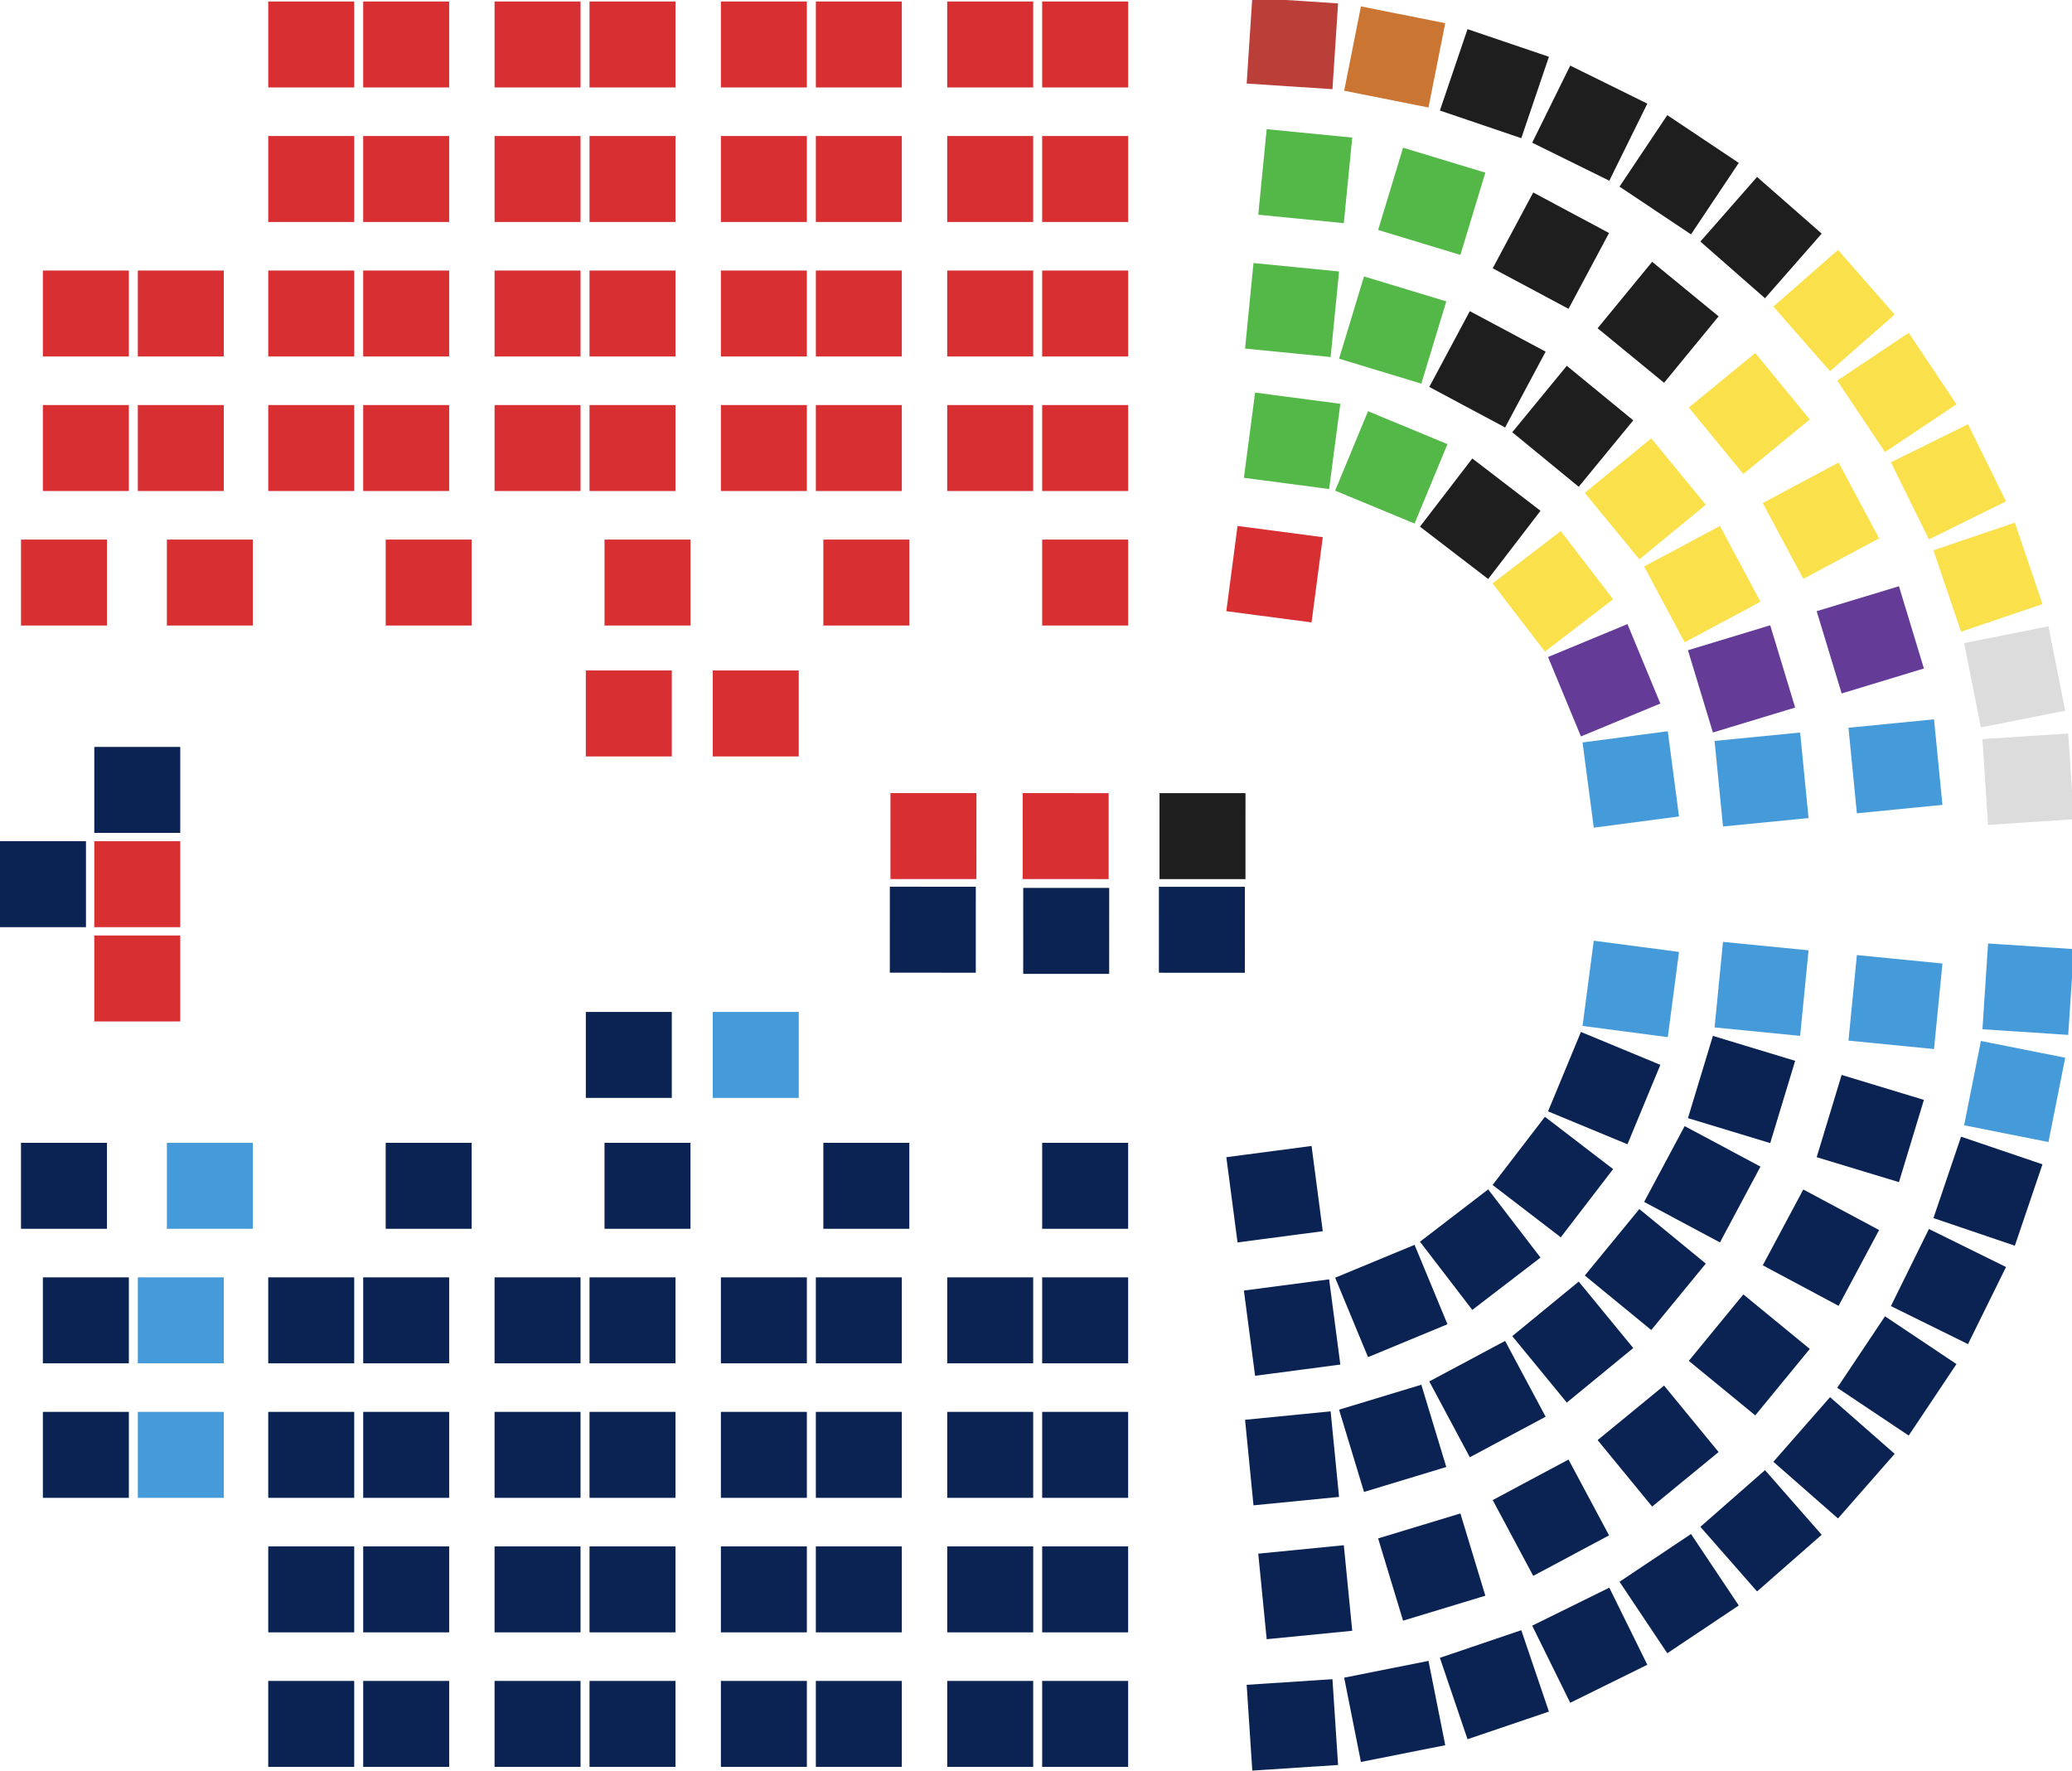 <?xml version="1.0" encoding="UTF-8"?>
<!-- Generated by Pixelmator Pro 3.4.3 -->
<svg width="901" height="770" viewBox="0 0 901 770" xmlns="http://www.w3.org/2000/svg">
    <g id="layer2">
        <path id="rect2285" fill="#0a2353" stroke="none" d="M 116.645 592.88 L 116.645 555.497 L 154.028 555.497 L 154.028 592.88 Z"/>
        <path id="rect2287" fill="#0a2353" stroke="none" d="M 157.936 592.88 L 157.936 555.497 L 195.319 555.497 L 195.319 592.88 Z"/>
        <path id="rect2289" fill="#0a2353" stroke="none" d="M 116.645 709.883 L 116.645 672.5 L 154.028 672.5 L 154.028 709.883 Z"/>
        <path id="rect2291" fill="#0a2353" stroke="none" d="M 157.936 709.883 L 157.936 672.5 L 195.319 672.5 L 195.319 709.883 Z"/>
        <path id="rect2293" fill="#0a2353" stroke="none" d="M 116.645 651.382 L 116.645 613.999 L 154.028 613.999 L 154.028 651.382 Z"/>
        <path id="rect2295" fill="#0a2353" stroke="none" d="M 157.936 651.382 L 157.936 613.999 L 195.319 613.999 L 195.319 651.382 Z"/>
        <path id="rect2285-copy" fill="#0a2353" stroke="none" d="M 18.645 592.88 L 18.645 555.497 L 56.028 555.497 L 56.028 592.88 Z"/>
        <path id="rect2287-copy" fill="#459bda" stroke="none" d="M 59.936 592.88 L 59.936 555.497 L 97.319 555.497 L 97.319 592.88 Z"/>
        <path id="rect2293-copy" fill="#0a2353" stroke="none" d="M 18.645 651.382 L 18.645 613.999 L 56.028 613.999 L 56.028 651.382 Z"/>
        <path id="rect2295-copy" fill="#459bda" stroke="none" d="M 59.936 651.382 L 59.936 613.999 L 97.319 613.999 L 97.319 651.382 Z"/>
        <path id="rect2407" fill="#0a2353" stroke="none" d="M 116.645 768.384 L 116.645 731.001 L 154.028 731.001 L 154.028 768.384 Z"/>
        <path id="rect2409" fill="#0a2353" stroke="none" d="M 157.936 768.384 L 157.936 731.001 L 195.319 731.001 L 195.319 768.384 Z"/>
        <path id="rect2297" fill="#0a2353" stroke="none" d="M 215.062 592.88 L 215.062 555.497 L 252.445 555.497 L 252.445 592.88 Z"/>
        <path id="rect2299" fill="#0a2353" stroke="none" d="M 256.352 592.88 L 256.352 555.497 L 293.735 555.497 L 293.735 592.88 Z"/>
        <path id="rect2301" fill="#0a2353" stroke="none" d="M 215.062 709.883 L 215.062 672.5 L 252.445 672.5 L 252.445 709.883 Z"/>
        <path id="rect2303" fill="#0a2353" stroke="none" d="M 256.352 709.883 L 256.352 672.5 L 293.735 672.5 L 293.735 709.883 Z"/>
        <path id="rect2305" fill="#0a2353" stroke="none" d="M 215.062 651.382 L 215.062 613.999 L 252.445 613.999 L 252.445 651.382 Z"/>
        <path id="rect2307" fill="#0a2353" stroke="none" d="M 256.352 651.382 L 256.352 613.999 L 293.735 613.999 L 293.735 651.382 Z"/>
        <path id="rect2411" fill="#0a2353" stroke="none" d="M 215.062 768.384 L 215.062 731.001 L 252.445 731.001 L 252.445 768.384 Z"/>
        <path id="rect2413" fill="#0a2353" stroke="none" d="M 256.352 768.384 L 256.352 731.001 L 293.735 731.001 L 293.735 768.384 Z"/>
        <path id="rect2309" fill="#0a2353" stroke="none" d="M 313.478 592.88 L 313.478 555.497 L 350.861 555.497 L 350.861 592.88 Z"/>
        <path id="rect2311" fill="#0a2353" stroke="none" d="M 354.768 592.88 L 354.768 555.497 L 392.151 555.497 L 392.151 592.88 Z"/>
        <path id="rect2313" fill="#0a2353" stroke="none" d="M 313.478 709.883 L 313.478 672.5 L 350.861 672.5 L 350.861 709.883 Z"/>
        <path id="rect2315" fill="#0a2353" stroke="none" d="M 354.768 709.883 L 354.768 672.5 L 392.151 672.5 L 392.151 709.883 Z"/>
        <path id="rect2317" fill="#0a2353" stroke="none" d="M 313.478 651.382 L 313.478 613.999 L 350.861 613.999 L 350.861 651.382 Z"/>
        <path id="rect2319" fill="#0a2353" stroke="none" d="M 354.768 651.382 L 354.768 613.999 L 392.151 613.999 L 392.151 651.382 Z"/>
        <path id="rect2415" fill="#0a2353" stroke="none" d="M 313.478 768.384 L 313.478 731.001 L 350.861 731.001 L 350.861 768.384 Z"/>
        <path id="rect2417" fill="#0a2353" stroke="none" d="M 354.768 768.384 L 354.768 731.001 L 392.151 731.001 L 392.151 768.384 Z"/>
        <path id="rect2321" fill="#0a2353" stroke="none" d="M 411.894 592.88 L 411.894 555.497 L 449.277 555.497 L 449.277 592.88 Z"/>
        <path id="rect2323" fill="#0a2353" stroke="none" d="M 453.184 592.88 L 453.184 555.497 L 490.567 555.497 L 490.567 592.88 Z"/>
        <path id="rect2325" fill="#0a2353" stroke="none" d="M 411.894 709.883 L 411.894 672.5 L 449.277 672.5 L 449.277 709.883 Z"/>
        <path id="rect2327" fill="#0a2353" stroke="none" d="M 453.184 709.883 L 453.184 672.5 L 490.567 672.5 L 490.567 709.883 Z"/>
        <path id="rect2329" fill="#0a2353" stroke="none" d="M 411.894 651.382 L 411.894 613.999 L 449.277 613.999 L 449.277 651.382 Z"/>
        <path id="rect2331" fill="#0a2353" stroke="none" d="M 453.184 651.382 L 453.184 613.999 L 490.567 613.999 L 490.567 651.382 Z"/>
        <path id="rect2419" fill="#0a2353" stroke="none" d="M 411.894 768.384 L 411.894 731.001 L 449.277 731.001 L 449.277 768.384 Z"/>
        <path id="rect2421" fill="#0a2353" stroke="none" d="M 453.184 768.384 L 453.184 731.001 L 490.567 731.001 L 490.567 768.384 Z"/>
        <path id="rect2515" fill="#0a2353" stroke="none" d="M 453.184 534.379 L 453.184 496.996 L 490.567 496.996 L 490.567 534.379 Z"/>
        <path id="rect2597" fill="#0a2353" stroke="none" d="M 358.029 534.379 L 358.029 496.996 L 395.412 496.996 L 395.412 534.379 Z"/>
        <path id="rect2603" fill="#0a2353" stroke="none" d="M 262.874 534.379 L 262.874 496.996 L 300.257 496.996 L 300.257 534.379 Z"/>
        <path id="rect2609" fill="#0a2353" stroke="none" d="M 167.72 534.379 L 167.72 496.996 L 205.103 496.996 L 205.103 534.379 Z"/>
        <path id="rect2615" fill="#459bda" stroke="none" d="M 72.565 534.379 L 72.565 496.996 L 109.948 496.996 L 109.948 534.379 Z"/>
        <path id="rect2619" fill="#0a2353" stroke="none" d="M 9.129 534.379 L 9.129 496.996 L 46.512 496.996 L 46.512 534.379 Z"/>
        <path id="rect2621" fill="#459bda" stroke="none" d="M 309.946 477.457 L 309.946 440.074 L 347.329 440.074 L 347.329 477.457 Z"/>
        <path id="rect2623" fill="#0a2353" stroke="none" d="M 254.743 477.457 L 254.743 440.074 L 292.126 440.074 L 292.126 477.457 Z"/>
        <path id="rect2627" fill="#0a2353" stroke="none" d="M 0 403.208 L 0 365.825 L 37.383 365.825 L 37.383 403.208 Z"/>
        <path id="rect2627-copy" fill="#d72f32" stroke="none" d="M 41 403.208 L 41 365.825 L 78.383 365.825 L 78.383 403.208 Z"/>
        <path id="rect2627-copy-3" fill="#0a2353" stroke="none" d="M 41 362.208 L 41 324.825 L 78.383 324.825 L 78.383 362.208 Z"/>
        <path id="rect2627-copy-2" fill="#d72f32" stroke="none" d="M 41 444.208 L 41 406.825 L 78.383 406.825 L 78.383 444.208 Z"/>
        <path id="rect2665" fill="#0a2353" stroke="none" d="M 538.141 540.303 L 533.262 503.24 L 570.325 498.361 L 575.204 535.424 Z"/>
        <path id="rect2756" fill="#0a2353" stroke="none" d="M 594.887 590.197 L 580.581 555.659 L 615.118 541.354 L 629.424 575.891 Z"/>
        <path id="rect2782" fill="#0a2353" stroke="none" d="M 707.695 497.621 L 673.157 483.315 L 687.463 448.777 L 722 463.083 Z"/>
        <path id="rect2812" fill="#0a2353" stroke="none" d="M 545.077 654.641 L 541.413 617.438 L 578.616 613.774 L 582.28 650.977 Z"/>
        <path id="rect2880" fill="#0a2353" stroke="none" d="M 681.316 609.955 L 657.601 581.057 L 686.498 557.342 L 710.214 586.239 Z"/>
        <path id="rect2892" fill="#0a2353" stroke="none" d="M 718.043 578.41 L 689.145 554.695 L 712.861 525.797 L 741.758 549.513 Z"/>
        <path id="rect2928" fill="#459bda" stroke="none" d="M 782.78 450.477 L 745.577 446.813 L 749.241 409.61 L 786.444 413.274 Z"/>
        <path id="rect3008" fill="#0a2353" stroke="none" d="M 610.121 704.799 L 599.27 669.025 L 635.043 658.174 L 645.895 693.947 Z"/>
        <path id="rect3020" fill="#0a2353" stroke="none" d="M 666.719 685.321 L 649.097 652.352 L 682.066 634.73 L 699.688 667.699 Z"/>
        <path id="rect3056" fill="#0a2353" stroke="none" d="M 799.503 567.884 L 766.534 550.262 L 784.156 517.293 L 817.125 534.915 Z"/>
        <path id="rect3068" fill="#0a2353" stroke="none" d="M 825.751 514.091 L 789.977 503.239 L 800.829 467.466 L 836.602 478.318 Z"/>
        <path id="rect3117" fill="#0a2353" stroke="none" d="M 544.554 770 L 542.109 732.697 L 579.412 730.252 L 581.857 767.555 Z"/>
        <path id="rect3143" fill="#0a2353" stroke="none" d="M 764.049 692.088 L 739.401 663.982 L 767.507 639.334 L 792.155 667.44 Z"/>
        <path id="rect3155" fill="#0a2353" stroke="none" d="M 799.244 660.352 L 771.138 635.703 L 795.786 607.597 L 823.892 632.245 Z"/>
        <path id="rect3167" fill="#459bda" stroke="none" d="M 899.359 450.053 L 862.056 447.608 L 864.501 410.305 L 901.804 412.75 Z"/>
        <path id="rect3437" fill="#0a2353" stroke="none" d="M 725.013 718.96 L 704.244 687.877 L 735.327 667.108 L 756.096 698.191 Z"/>
        <path id="rect3449" fill="#0a2353" stroke="none" d="M 682.804 740.506 L 666.27 706.978 L 699.798 690.444 L 716.332 723.972 Z"/>
        <path id="rect3461" fill="#0a2353" stroke="none" d="M 829.995 624.292 L 798.912 603.523 L 819.681 572.441 L 850.764 593.21 Z"/>
        <path id="rect3473" fill="#0a2353" stroke="none" d="M 876.146 541.739 L 840.747 529.722 L 852.763 494.323 L 888.163 506.34 Z"/>
        <path id="rect3485" fill="#0a2353" stroke="none" d="M 591.796 766.246 L 584.503 729.582 L 621.167 722.289 L 628.46 758.953 Z"/>
        <path id="rect3497" fill="#0a2353" stroke="none" d="M 638.143 756.359 L 626.127 720.96 L 661.526 708.943 L 673.542 744.342 Z"/>
        <path id="rect3509" fill="#0a2353" stroke="none" d="M 855.776 584.528 L 822.248 567.994 L 838.782 534.466 L 872.31 551 Z"/>
        <path id="rect3521" fill="#459bda" stroke="none" d="M 890.757 496.657 L 854.092 489.364 L 861.385 452.699 L 898.05 459.992 Z"/>
        <path id="rect3606" fill="#0a2353" stroke="none" d="M 550.811 712.86 L 547.147 675.657 L 584.35 671.993 L 588.015 709.196 Z"/>
        <path id="rect3632" fill="#0a2353" stroke="none" d="M 718.429 655.177 L 694.714 626.279 L 723.611 602.564 L 747.327 631.461 Z"/>
        <path id="rect3644" fill="#0a2353" stroke="none" d="M 763.265 615.523 L 734.367 591.807 L 758.083 562.91 L 786.98 586.625 Z"/>
        <path id="rect3656" fill="#459bda" stroke="none" d="M 841 456.211 L 803.797 452.547 L 807.461 415.344 L 844.664 419.008 Z"/>
        <path id="rect3688" fill="#0a2353" stroke="none" d="M 593.139 648.817 L 582.288 613.043 L 618.061 602.192 L 628.913 637.965 Z"/>
        <path id="rect3705" fill="#0a2353" stroke="none" d="M 639.142 633.728 L 621.519 600.759 L 654.488 583.137 L 672.111 616.106 Z"/>
        <path id="rect3717" fill="#0a2353" stroke="none" d="M 747.909 540.307 L 714.94 522.685 L 732.563 489.716 L 765.532 507.338 Z"/>
        <path id="rect3763" fill="#0a2353" stroke="none" d="M 769.769 497.109 L 733.995 486.257 L 744.847 450.484 L 780.62 461.336 Z"/>
        <path id="rect3795" fill="#0a2353" stroke="none" d="M 545.777 598.304 L 540.898 561.241 L 577.961 556.361 L 582.84 593.425 Z"/>
        <path id="rect3821" fill="#0a2353" stroke="none" d="M 640.225 569.655 L 617.468 539.997 L 647.126 517.24 L 669.883 546.898 Z"/>
        <path id="rect3833" fill="#0a2353" stroke="none" d="M 678.702 538.079 L 649.044 515.322 L 671.801 485.664 L 701.459 508.421 Z"/>
        <path id="rect3845" fill="#459bda" stroke="none" d="M 725.228 451.037 L 688.165 446.157 L 693.044 409.094 L 730.108 413.974 Z"/>
        <path id="rect4563" fill="#d72f32" stroke="none" d="M 116.645 176.152 L 116.645 213.535 L 154.028 213.535 L 154.028 176.152 Z"/>
        <path id="rect4565" fill="#d72f32" stroke="none" d="M 157.936 176.152 L 157.936 213.535 L 195.319 213.535 L 195.319 176.152 Z"/>
        <path id="rect4567" fill="#d72f32" stroke="none" d="M 116.645 59.15 L 116.645 96.533 L 154.028 96.533 L 154.028 59.15 Z"/>
        <path id="rect4569" fill="#d72f32" stroke="none" d="M 157.936 59.15 L 157.936 96.533 L 195.319 96.533 L 195.319 59.15 Z"/>
        <path id="rect4571" fill="#d72f32" stroke="none" d="M 116.645 117.651 L 116.645 155.034 L 154.028 155.034 L 154.028 117.651 Z"/>
        <path id="rect4573" fill="#d72f32" stroke="none" d="M 157.936 117.651 L 157.936 155.034 L 195.319 155.034 L 195.319 117.651 Z"/>
        <path id="rect4563-copy" fill="#d72f32" stroke="none" d="M 18.645 176.152 L 18.645 213.535 L 56.028 213.535 L 56.028 176.152 Z"/>
        <path id="rect4565-copy" fill="#d72f32" stroke="none" d="M 59.936 176.152 L 59.936 213.535 L 97.319 213.535 L 97.319 176.152 Z"/>
        <path id="rect4571-copy" fill="#d72f32" stroke="none" d="M 18.645 117.651 L 18.645 155.034 L 56.028 155.034 L 56.028 117.651 Z"/>
        <path id="rect4573-copy" fill="#d72f32" stroke="none" d="M 59.936 117.651 L 59.936 155.034 L 97.319 155.034 L 97.319 117.651 Z"/>
        <path id="rect4575" fill="#d72f32" stroke="none" d="M 116.645 0.649 L 116.645 38.032 L 154.028 38.032 L 154.028 0.649 Z"/>
        <path id="rect4577" fill="#d72f32" stroke="none" d="M 157.936 0.649 L 157.936 38.032 L 195.319 38.032 L 195.319 0.649 Z"/>
        <path id="rect4579" fill="#d72f32" stroke="none" d="M 215.062 176.152 L 215.062 213.535 L 252.445 213.535 L 252.445 176.152 Z"/>
        <path id="rect4581" fill="#d72f32" stroke="none" d="M 256.352 176.152 L 256.352 213.535 L 293.735 213.535 L 293.735 176.152 Z"/>
        <path id="rect4583" fill="#d72f32" stroke="none" d="M 215.062 59.15 L 215.062 96.533 L 252.445 96.533 L 252.445 59.15 Z"/>
        <path id="rect4585" fill="#d72f32" stroke="none" d="M 256.352 59.15 L 256.352 96.533 L 293.735 96.533 L 293.735 59.15 Z"/>
        <path id="rect4587" fill="#d72f32" stroke="none" d="M 215.062 117.651 L 215.062 155.034 L 252.445 155.034 L 252.445 117.651 Z"/>
        <path id="rect4589" fill="#d72f32" stroke="none" d="M 256.352 117.651 L 256.352 155.034 L 293.735 155.034 L 293.735 117.651 Z"/>
        <path id="rect4591" fill="#d72f32" stroke="none" d="M 215.062 0.649 L 215.062 38.032 L 252.445 38.032 L 252.445 0.649 Z"/>
        <path id="rect4593" fill="#d72f32" stroke="none" d="M 256.352 0.649 L 256.352 38.032 L 293.735 38.032 L 293.735 0.649 Z"/>
        <path id="rect4595" fill="#d72f32" stroke="none" d="M 313.478 176.152 L 313.478 213.535 L 350.861 213.535 L 350.861 176.152 Z"/>
        <path id="rect4597" fill="#d72f32" stroke="none" d="M 354.768 176.152 L 354.768 213.535 L 392.151 213.535 L 392.151 176.152 Z"/>
        <path id="rect4599" fill="#d72f32" stroke="none" d="M 313.478 59.15 L 313.478 96.533 L 350.861 96.533 L 350.861 59.15 Z"/>
        <path id="rect4601" fill="#d72f32" stroke="none" d="M 354.768 59.15 L 354.768 96.533 L 392.151 96.533 L 392.151 59.15 Z"/>
        <path id="rect4603" fill="#d72f32" stroke="none" d="M 313.478 117.651 L 313.478 155.034 L 350.861 155.034 L 350.861 117.651 Z"/>
        <path id="rect4605" fill="#d72f32" stroke="none" d="M 354.768 117.651 L 354.768 155.034 L 392.151 155.034 L 392.151 117.651 Z"/>
        <path id="rect4607" fill="#d72f32" stroke="none" d="M 313.478 0.649 L 313.478 38.032 L 350.861 38.032 L 350.861 0.649 Z"/>
        <path id="rect4609" fill="#d72f32" stroke="none" d="M 354.768 0.649 L 354.768 38.032 L 392.151 38.032 L 392.151 0.649 Z"/>
        <path id="rect4611" fill="#d72f32" stroke="none" d="M 411.894 176.152 L 411.894 213.535 L 449.277 213.535 L 449.277 176.152 Z"/>
        <path id="rect4613" fill="#d72f32" stroke="none" d="M 453.184 176.152 L 453.184 213.535 L 490.567 213.535 L 490.567 176.152 Z"/>
        <path id="rect4615" fill="#d72f32" stroke="none" d="M 411.894 59.15 L 411.894 96.533 L 449.277 96.533 L 449.277 59.15 Z"/>
        <path id="rect4617" fill="#d72f32" stroke="none" d="M 453.184 59.15 L 453.184 96.533 L 490.567 96.533 L 490.567 59.15 Z"/>
        <path id="rect4619" fill="#d72f32" stroke="none" d="M 411.894 117.651 L 411.894 155.034 L 449.277 155.034 L 449.277 117.651 Z"/>
        <path id="rect4621" fill="#d72f32" stroke="none" d="M 453.184 117.651 L 453.184 155.034 L 490.567 155.034 L 490.567 117.651 Z"/>
        <path id="rect4611-copy" fill="#0a2353" stroke="none" d="M 503.945 385.642 L 503.937 423.025 L 541.32 423.033 L 541.328 385.65 Z"/>
        <path id="rect4613-copy" fill="#1e1e1e" stroke="none" d="M 504.213 344.923 L 504.205 382.306 L 541.588 382.314 L 541.596 344.931 Z"/>
        <path id="rect4615-copy" fill="#0a2353" stroke="none" d="M 386.945 385.613 L 386.937 422.996 L 424.32 423.005 L 424.328 385.622 Z"/>
        <path id="rect4617-copy" fill="#d72f32" stroke="none" d="M 387.211 344.897 L 387.202 382.28 L 424.585 382.288 L 424.594 344.905 Z"/>
        <path id="rect4619-copy" fill="#0a2353" stroke="none" d="M 444.945 386.127 L 444.937 423.51 L 482.32 423.519 L 482.328 386.136 Z"/>
        <path id="rect4621-copy" fill="#d72f32" stroke="none" d="M 444.712 344.91 L 444.703 382.293 L 482.086 382.301 L 482.095 344.918 Z"/>
        <path id="rect4623" fill="#d72f32" stroke="none" d="M 411.894 0.649 L 411.894 38.032 L 449.277 38.032 L 449.277 0.649 Z"/>
        <path id="rect4625" fill="#d72f32" stroke="none" d="M 453.184 0.649 L 453.184 38.032 L 490.567 38.032 L 490.567 0.649 Z"/>
        <path id="rect4627" fill="#d72f32" stroke="none" d="M 453.184 234.653 L 453.184 272.036 L 490.567 272.036 L 490.567 234.653 Z"/>
        <path id="rect4629" fill="#d72f32" stroke="none" d="M 358.029 234.653 L 358.029 272.036 L 395.412 272.036 L 395.412 234.653 Z"/>
        <path id="rect4631" fill="#d72f32" stroke="none" d="M 262.874 234.653 L 262.874 272.036 L 300.257 272.036 L 300.257 234.653 Z"/>
        <path id="rect4633" fill="#d72f32" stroke="none" d="M 167.72 234.653 L 167.72 272.036 L 205.103 272.036 L 205.103 234.653 Z"/>
        <path id="rect4635" fill="#d72f32" stroke="none" d="M 72.565 234.653 L 72.565 272.036 L 109.948 272.036 L 109.948 234.653 Z"/>
        <path id="rect4637" fill="#d72f32" stroke="none" d="M 9.129 234.653 L 9.129 272.036 L 46.512 272.036 L 46.512 234.653 Z"/>
        <path id="rect4639" fill="#d72f32" stroke="none" d="M 309.946 291.576 L 309.946 328.959 L 347.329 328.959 L 347.329 291.576 Z"/>
        <path id="rect4641" fill="#d72f32" stroke="none" d="M 254.743 291.576 L 254.743 328.959 L 292.126 328.959 L 292.126 291.576 Z"/>
        <path id="rect4647" fill="#d72f32" stroke="none" d="M 538.141 228.729 L 533.262 265.793 L 570.325 270.672 L 575.204 233.609 Z"/>
        <path id="rect4653" fill="#54b848" stroke="none" d="M 594.887 178.836 L 580.581 213.373 L 615.118 227.679 L 629.424 193.142 Z"/>
        <path id="rect4655" fill="#643c98" stroke="none" d="M 707.694 271.412 L 673.157 285.718 L 687.463 320.255 L 722 305.95 Z"/>
        <path id="rect4657" fill="#54b848" stroke="none" d="M 545.077 114.392 L 541.413 151.595 L 578.616 155.259 L 582.28 118.056 Z"/>
        <path id="rect4659" fill="#1e1e1e" stroke="none" d="M 681.316 159.078 L 657.601 187.976 L 686.498 211.691 L 710.214 182.794 Z"/>
        <path id="rect4661" fill="#fae04b" stroke="none" d="M 718.043 190.623 L 689.145 214.338 L 712.861 243.236 L 741.758 219.52 Z"/>
        <path id="rect4663" fill="#459bda" stroke="none" d="M 782.78 318.556 L 745.577 322.22 L 749.242 359.423 L 786.445 355.759 Z"/>
        <path id="rect4665" fill="#54b848" stroke="none" d="M 610.121 64.234 L 599.27 100.007 L 635.043 110.859 L 645.895 75.086 Z"/>
        <path id="rect4667" fill="#1e1e1e" stroke="none" d="M 666.719 83.711 L 649.097 116.68 L 682.065 134.303 L 699.688 101.334 Z"/>
        <path id="rect4669" fill="#fae04b" stroke="none" d="M 799.503 201.149 L 766.534 218.771 L 784.156 251.74 L 817.125 234.118 Z"/>
        <path id="rect4671" fill="#643c98" stroke="none" d="M 825.751 254.942 L 789.977 265.793 L 800.829 301.567 L 836.602 290.715 Z"/>
        <path id="rect4673" fill="#ba3f39" stroke="none" d="M 544.554 -0.967 L 542.109 36.336 L 579.412 38.781 L 581.857 1.478 Z"/>
        <path id="rect4675" fill="#1e1e1e" stroke="none" d="M 764.049 76.945 L 739.401 105.051 L 767.507 129.699 L 792.155 101.593 Z"/>
        <path id="rect4677" fill="#fae04b" stroke="none" d="M 799.244 108.681 L 771.138 133.33 L 795.786 161.436 L 823.892 136.787 Z"/>
        <path id="rect4679" fill="#dcdcdc" stroke="none" d="M 899.359 318.98 L 862.056 321.425 L 864.5 358.728 L 901.804 356.283 Z"/>
        <path id="rect4681" fill="#1e1e1e" stroke="none" d="M 725.013 50.073 L 704.244 81.156 L 735.327 101.925 L 756.096 70.842 Z"/>
        <path id="rect4683" fill="#1e1e1e" stroke="none" d="M 682.804 28.527 L 666.27 62.054 L 699.798 78.588 L 716.332 45.061 Z"/>
        <path id="rect4685" fill="#fae04b" stroke="none" d="M 829.995 144.74 L 798.912 165.509 L 819.681 196.592 L 850.763 175.823 Z"/>
        <path id="rect4687" fill="#fae04b" stroke="none" d="M 876.146 227.294 L 840.747 239.31 L 852.763 274.71 L 888.163 262.693 Z"/>
        <path id="rect4689" fill="#ca7532" stroke="none" d="M 591.796 2.786 L 584.503 39.451 L 621.167 46.744 L 628.46 10.079 Z"/>
        <path id="rect4691" fill="#1e1e1e" stroke="none" d="M 638.143 12.674 L 626.127 48.073 L 661.526 60.09 L 673.542 24.69 Z"/>
        <path id="rect4693" fill="#fae04b" stroke="none" d="M 855.776 184.505 L 822.248 201.039 L 838.782 234.567 L 872.31 218.033 Z"/>
        <path id="rect4695" fill="#dcdcdc" stroke="none" d="M 890.757 272.376 L 854.092 279.669 L 861.385 316.334 L 898.05 309.041 Z"/>
        <path id="rect4697" fill="#54b848" stroke="none" d="M 550.812 56.173 L 547.147 93.376 L 584.35 97.04 L 588.015 59.837 Z"/>
        <path id="rect4699" fill="#1e1e1e" stroke="none" d="M 718.429 113.856 L 694.714 142.754 L 723.611 166.469 L 747.327 137.572 Z"/>
        <path id="rect4701" fill="#fae04b" stroke="none" d="M 763.265 153.51 L 734.367 177.225 L 758.083 206.123 L 786.98 182.407 Z"/>
        <path id="rect4703" fill="#459bda" stroke="none" d="M 841 312.822 L 803.797 316.486 L 807.461 353.689 L 844.664 350.025 Z"/>
        <path id="rect4705" fill="#54b848" stroke="none" d="M 593.139 120.216 L 582.288 155.99 L 618.061 166.841 L 628.913 131.068 Z"/>
        <path id="rect4707" fill="#1e1e1e" stroke="none" d="M 639.142 135.305 L 621.519 168.274 L 654.488 185.896 L 672.11 152.927 Z"/>
        <path id="rect4709" fill="#fae04b" stroke="none" d="M 747.909 228.726 L 714.941 246.348 L 732.563 279.317 L 765.532 261.695 Z"/>
        <path id="rect4711" fill="#643c98" stroke="none" d="M 769.769 271.924 L 733.995 282.775 L 744.847 318.549 L 780.62 307.697 Z"/>
        <path id="rect4713" fill="#54b848" stroke="none" d="M 545.777 170.729 L 540.898 207.792 L 577.961 212.671 L 582.84 175.608 Z"/>
        <path id="rect4715" fill="#1e1e1e" stroke="none" d="M 640.225 199.378 L 617.468 229.036 L 647.126 251.793 L 669.883 222.135 Z"/>
        <path id="rect4717" fill="#fae04b" stroke="none" d="M 678.701 230.954 L 649.043 253.711 L 671.801 283.369 L 701.459 260.611 Z"/>
        <path id="rect4719" fill="#459bda" stroke="none" d="M 725.228 317.996 L 688.165 322.876 L 693.044 359.939 L 730.108 355.059 Z"/>
    </g>
</svg>
